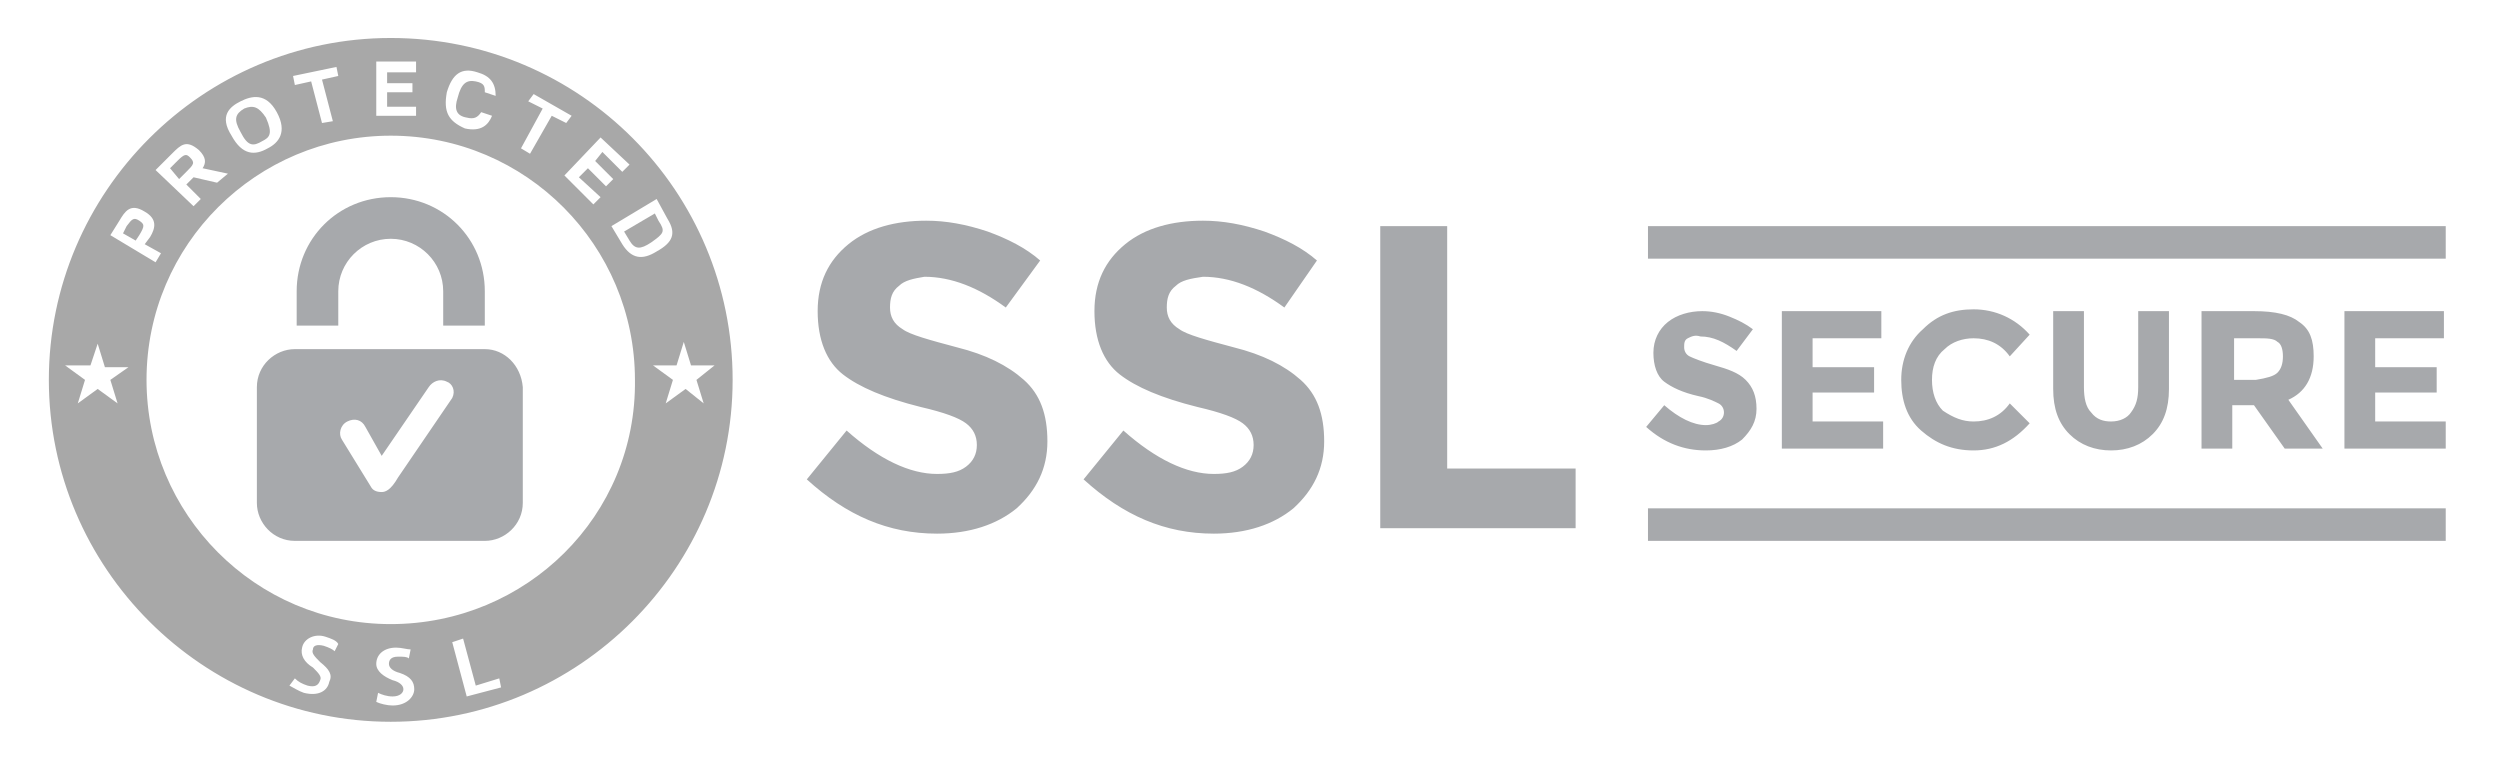 <svg version="1.1" id="notes" xmlns="http://www.w3.org/2000/svg" x="0" y="0" viewBox="0 0 138.2 42.2" style="enable-background:new 0 0 138.2 42.2" xml:space="preserve"><style>.st0{fill:#a7a9ac}.st1{fill:none}.st2{fill:#a8a8a8}</style><path class="st0" d="M18.7 16.1c0-1.6 1.3-2.9 2.9-2.9 1.6 0 2.9 1.3 2.9 2.9V18h2.3v-1.9c0-2.9-2.3-5.2-5.2-5.2-2.9 0-5.2 2.3-5.2 5.2V18h2.3v-1.9zM26.8 19.3H16.3c-1.1 0-2.1.9-2.1 2.1v6.4c0 1.1.9 2.1 2.1 2.1h10.5c1.1 0 2.1-.9 2.1-2.1v-6.4c-.1-1.2-1-2.1-2.1-2.1zM25 22l-3 4.4c-.4.7-.7.8-.9.8-.3 0-.5-.1-.6-.3l-1.6-2.6c-.2-.3-.1-.8.3-1 .4-.2.8-.1 1 .3l.9 1.6 2.6-3.8c.2-.3.6-.5 1-.3.3.1.5.5.3.9zM49.7 15.8c-.4.3-.5.7-.5 1.2s.2.9.7 1.2c.4.3 1.5.6 3 1 1.6.4 2.8 1 3.7 1.8.9.8 1.3 1.9 1.3 3.4s-.6 2.7-1.7 3.7c-1.1.9-2.6 1.4-4.4 1.4-2.7 0-5-1-7.2-3l2.2-2.7c1.8 1.6 3.5 2.4 5 2.4.7 0 1.2-.1 1.6-.4.4-.3.6-.7.6-1.2s-.2-.9-.6-1.2c-.4-.3-1.2-.6-2.5-.9-2-.5-3.4-1.1-4.3-1.8-.9-.7-1.4-1.9-1.4-3.5s.6-2.8 1.7-3.7c1.1-.9 2.6-1.3 4.3-1.3 1.1 0 2.2.2 3.4.6 1.1.4 2.1.9 2.9 1.6L55.6 17c-1.5-1.1-3-1.7-4.5-1.7-.6.1-1.1.2-1.4.5zM65 15.8c-.4.3-.5.7-.5 1.2s.2.9.7 1.2c.4.3 1.5.6 3 1 1.6.4 2.8 1 3.7 1.8.9.8 1.3 1.9 1.3 3.4s-.6 2.7-1.7 3.7c-1.1.9-2.6 1.4-4.4 1.4-2.7 0-5-1-7.2-3l2.2-2.7c1.8 1.6 3.5 2.4 5 2.4.7 0 1.2-.1 1.6-.4.4-.3.6-.7.6-1.2s-.2-.9-.6-1.2c-.4-.3-1.2-.6-2.5-.9-2-.5-3.4-1.1-4.3-1.8-.9-.7-1.4-1.9-1.4-3.5s.6-2.8 1.7-3.7c1.1-.9 2.6-1.3 4.3-1.3 1.1 0 2.2.2 3.4.6 1.1.4 2.1.9 2.9 1.6L71 17c-1.5-1.1-3-1.7-4.5-1.7-.7.1-1.2.2-1.5.5zM76.3 29.2V12.5H80v13.4h7.1v3.3H76.3zM93.3 18.7c-.2.1-.2.3-.2.5s.1.4.3.5c.2.1.7.3 1.4.5s1.3.4 1.7.8c.4.4.6.9.6 1.6s-.3 1.2-.8 1.7c-.5.4-1.2.6-2 .6-1.2 0-2.3-.4-3.3-1.3l1-1.2c.8.7 1.6 1.1 2.3 1.1.3 0 .6-.1.7-.2.2-.1.3-.3.3-.5s-.1-.4-.3-.5c-.2-.1-.6-.3-1.1-.4-.9-.2-1.5-.5-1.9-.8-.4-.3-.6-.9-.6-1.6s.3-1.3.8-1.7c.5-.4 1.2-.6 1.9-.6.5 0 1 .1 1.5.3s.9.4 1.3.7l-.9 1.2c-.7-.5-1.3-.8-2-.8-.3-.1-.5 0-.7.1zM104 17.2v1.5h-3.8v1.6h3.4v1.4h-3.4v1.6h3.9v1.5h-5.6v-7.6h5.5zM109.1 23.3c.8 0 1.5-.3 2-1l1.1 1.1c-.9 1-1.9 1.5-3.1 1.5s-2.1-.4-2.9-1.1c-.8-.7-1.1-1.7-1.1-2.8 0-1.1.4-2.1 1.2-2.8.8-.8 1.7-1.1 2.8-1.1 1.2 0 2.3.5 3.1 1.4l-1.1 1.2c-.5-.7-1.2-1-2-1-.6 0-1.2.2-1.6.6-.5.4-.7 1-.7 1.7s.2 1.3.6 1.7c.6.4 1.1.6 1.7.6zM115.6 22.8c.3.4.7.5 1.1.5.5 0 .9-.2 1.1-.5.3-.4.4-.8.4-1.4v-4.2h1.7v4.3c0 1.1-.3 1.9-.9 2.5-.6.6-1.4.9-2.3.9s-1.7-.3-2.3-.9c-.6-.6-.9-1.4-.9-2.5v-4.3h1.7v4.2c0 .6.1 1.1.4 1.4zM127.9 19.7c0 1.2-.5 2-1.4 2.4l1.9 2.7h-2.1l-1.7-2.4h-1.2v2.4h-1.7v-7.6h2.9c1.2 0 2 .2 2.5.6.6.4.8 1 .8 1.9zm-2 .9c.2-.2.3-.5.3-.9s-.1-.7-.3-.8c-.2-.2-.6-.2-1.1-.2h-1.3V21h1.2c.6-.1 1-.2 1.2-.4zM135.1 17.2v1.5h-3.8v1.6h3.4v1.4h-3.4v1.6h3.9v1.5h-5.6v-7.6h5.5zM91.1 28.1h44.1v1.8H91.1zM91.1 12.5h44.1v1.8H91.1z"/><path class="st1" d="m8.9 14.1-.9-.6.3-.5c.3-.5.4-1-.3-1.4-.7-.4-1.1 0-1.4.5l-.6 1 2.5 1.5.4-.5zM7.7 13l-.2.3-.7-.4.2-.4c.3-.4.4-.5.6-.3.4.2.4.3.1.8zM5.8 20.3 5.4 19 5 20.3H3.7l1 .7-.4 1.3 1.1-.8 1.1.8-.4-1.3 1-.7zM25.6 6.9c.9.2 1.3-.1 1.5-.7l-.6-.2c-.1.4-.4.4-.8.3-.5-.1-.6-.5-.5-1.1.2-.8.5-1 1-.9.5.1.5.3.5.6l.6.2c.1-.7-.3-1.1-1-1.3-.9-.2-1.4.1-1.7 1.1-.1 1.3.2 1.8 1 2zM17.3 4.5l.6 2.4.6-.2-.6-2.3.9-.2-.2-.5-2.3.6.2.5zM14.8 8.3c.6-.3 1.1-.9.5-2-.6-1.1-1.4-1-2-.6-.6.3-1.1.9-.5 2 .6 1 1.3.9 2 .6zM13.5 6c.5-.3.8-.2 1.2.5.5.8.2 1.1-.2 1.3-.5.3-.8.3-1.2-.5-.4-.7-.3-1 .2-1.3zM29.3 8.4l1.2-2.1.8.5.2-.5-2-1.2-.3.5.8.4-1.2 2.1zM11.1 11l-.8-.8.4-.4 1.3.3.5-.5-1.4-.3c.2-.3.2-.6-.2-1-.6-.6-.9-.3-1.4.2l-.9.9 2.1 2.1.4-.5zM9.4 9.3l.4-.4c.4-.4.5-.4.7-.2.3.3.2.4-.2.8l-.4.3-.5-.5zM23 5.9h-1.6v-.8h1.5v-.5h-1.5v-.7L23 4v-.5l-2.2-.1v3H23zM39.6 20.2h-1.3l-.4-1.2-.4 1.2h-1.4l1.1.8-.4 1.3 1.1-.8 1 .8-.4-1.3zM36.9 12l-.6-1-2.5 1.5.6 1c.5.8 1.1.8 1.9.3.9-.5 1.1-1 .6-1.8zm-2.1 1.2-.3-.5 1.7-1 .2.4c.4.6.3.8-.4 1.2-.6.4-.9.4-1.2-.1zM32.8 11.3l.4-.4L32 9.8l.5-.6 1.1 1 .3-.3-1-1 .4-.5 1.2 1.1.3-.4-1.6-1.5-2 2.1zM26.3 37.9l-.8-2.6-.5.2.8 3 1.9-.5-.2-.5z"/><circle class="st1" cx="21.6" cy="21" r="13.5"/><path class="st2" d="M7.7 12.2c-.3-.2-.4-.1-.7.3l-.2.4.7.4.2-.3c.3-.5.3-.6 0-.8zM14.5 7.8c.4-.2.6-.4.2-1.3-.4-.6-.7-.7-1.2-.5-.5.3-.6.6-.2 1.3.4.8.7.8 1.2.5zM10.5 8.7c-.2-.2-.3-.2-.7.2l-.4.4.5.6.4-.4c.4-.4.5-.5.2-.8z"/><path class="st2" d="M21.6 2.1C11.2 2.1 2.7 10.6 2.7 21c0 10.4 8.5 18.9 18.9 18.9 10.4 0 18.9-8.5 18.9-18.9 0-10.4-8.4-18.9-18.9-18.9zm13.2 7-.4.4-1.1-1.1-.4.5 1 1-.4.4-1-1-.5.5 1.2 1.1-.4.4-1.6-1.6 2-2.1 1.6 1.5zm-5.6-3.5.3-.4 2.1 1.2-.3.4-.8-.4-1.2 2.1-.5-.3L30 6l-.8-.4zm-4.5-.5c.3-1 .8-1.4 1.7-1.1.7.2 1 .6 1 1.3l-.6-.2c0-.3 0-.5-.5-.6-.5-.1-.8.1-1 .9-.2.6-.1 1 .5 1.1.4.1.6 0 .8-.3l.6.2c-.2.5-.6.9-1.5.7-.9-.4-1.2-.9-1-2zm-3.9-1.7H23V4h-1.6v.6h1.4v.5h-1.4v.8H23v.5h-2.2v-3zm-2.2.3.1.5-.9.2.6 2.3-.6.1-.6-2.3-.9.2-.1-.5 2.4-.5zm-5.3 1.9c.6-.3 1.4-.5 2 .6.6 1.1.1 1.7-.5 2-.7.4-1.4.4-2-.7-.7-1.1-.1-1.6.5-1.9zM9.5 8.5c.5-.5.8-.8 1.5-.2.4.4.4.7.2 1l1.4.3-.6.5-1.3-.3-.4.4.8.8-.4.4-2.1-2 .9-.9zm-2.9 3.7c.3-.5.6-1 1.4-.5.7.4.6.9.3 1.4l-.3.4.9.5-.3.5L6.1 13l.5-.8zm-.1 10.1-1.1-.8-1.1.8.4-1.3-1.1-.8H5l.4-1.2.4 1.3h1.3l-1 .7.4 1.3zm12 13.7c-.1-.1-.3-.2-.6-.3-.4-.1-.6 0-.6.2-.1.2.1.4.4.7.5.4.7.7.5 1.1-.1.5-.6.8-1.4.6-.3-.1-.6-.3-.8-.4l.3-.4c.2.2.4.3.7.4.4.1.6 0 .7-.3.1-.2-.1-.4-.4-.7-.5-.3-.7-.7-.6-1.1.1-.5.7-.8 1.3-.6.3.1.6.2.7.4l-.2.4zm3.2 3c-.3 0-.7-.1-.9-.2l.1-.5c.2.1.5.2.8.2.4 0 .6-.2.6-.4s-.2-.4-.6-.5c-.5-.2-.9-.5-.9-.9 0-.5.4-.9 1.1-.9.3 0 .6.1.8.1l-.1.5c-.1-.1-.3-.1-.6-.1-.4 0-.5.2-.5.4s.2.4.6.5c.6.2.8.5.8.9s-.4.9-1.2.9zm4.1-.5-.8-3 .6-.2.7 2.6 1.3-.4.1.5-1.9.5zm-4.2-4c-7.5 0-13.5-6.1-13.5-13.5 0-7.5 6.1-13.5 13.5-13.5 7.5 0 13.5 6.1 13.5 13.5.1 7.5-6 13.5-13.5 13.5zm12.8-21-.6-1 2.5-1.5.6 1.1c.5.8.3 1.3-.6 1.8-.8.5-1.4.4-1.9-.4zm3.5 8-1.1.8.4-1.3-1.1-.8h1.3l.4-1.3.4 1.3h1.3l-1 .8.4 1.3-1-.8z"/><path class="st2" d="m36.4 12.2-.2-.4-1.7 1 .3.5c.3.5.6.5 1.2.1.7-.5.8-.6.4-1.2z"/></svg>